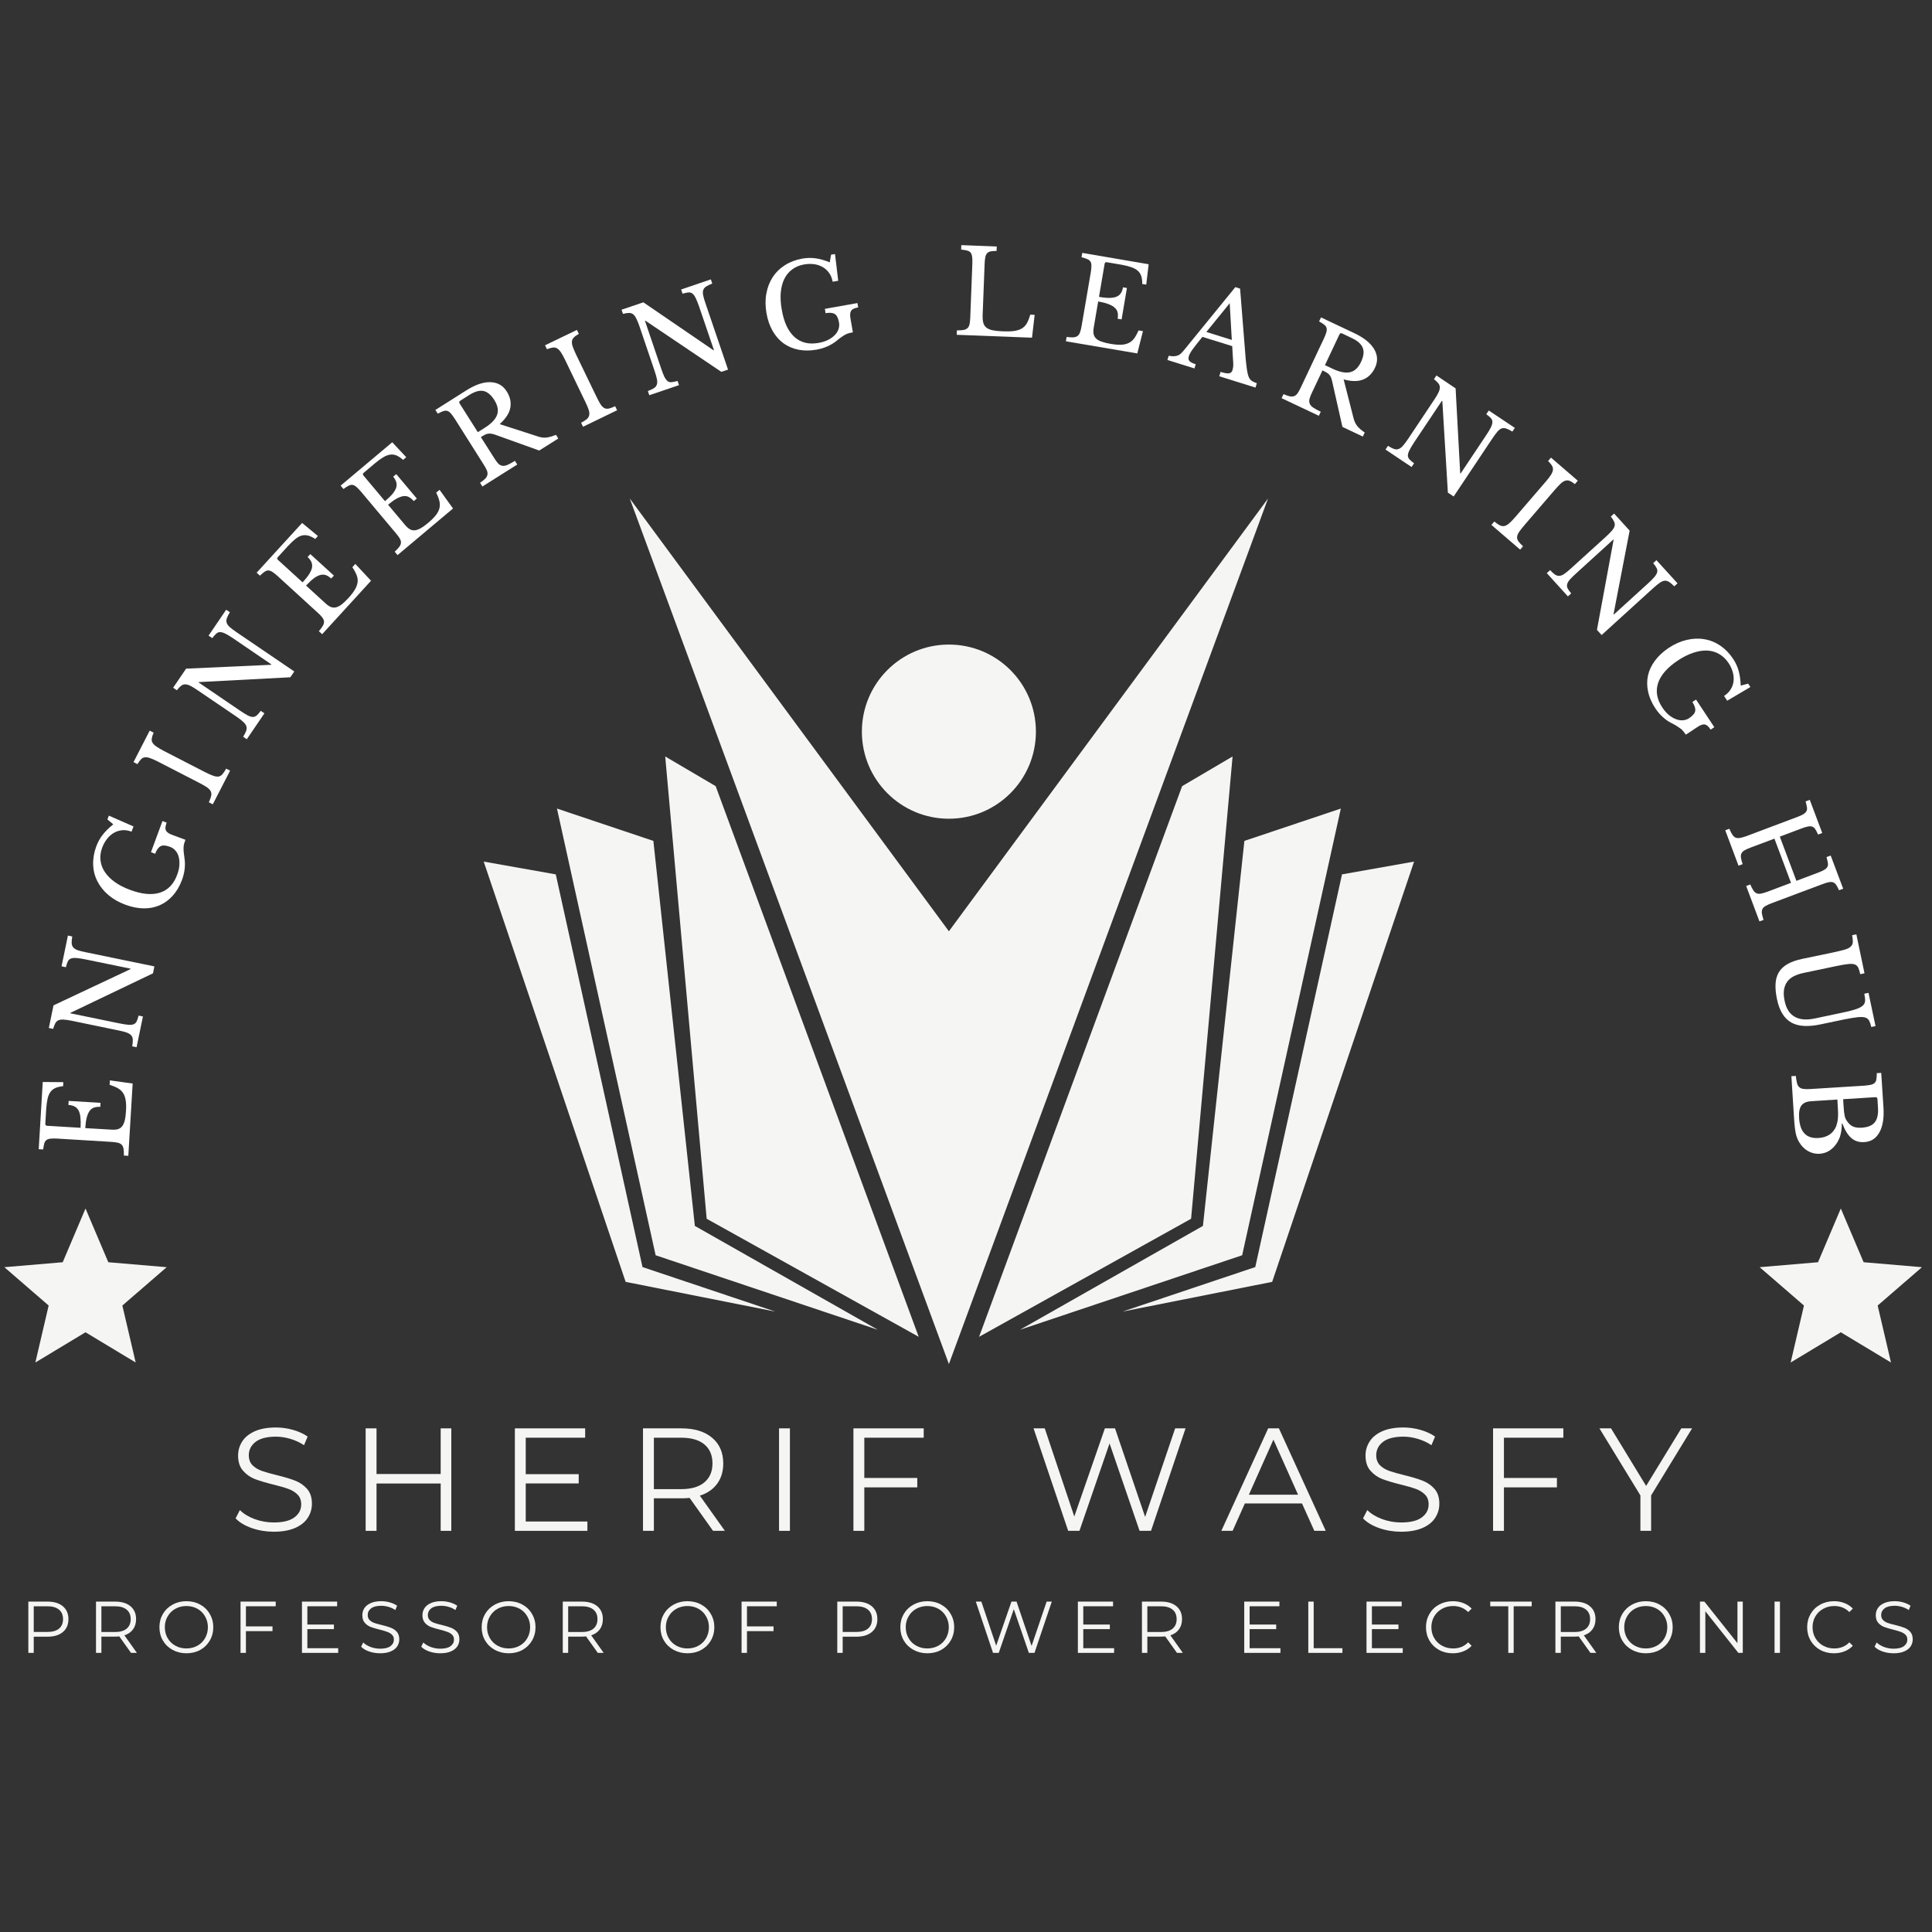 <svg xmlns="http://www.w3.org/2000/svg" width="375" viewBox="0 0 375 375" height="375" version="1.0"><rect x="0" y="0" width="375" height="375" fill="#333333" stroke="none"/><defs><clipPath id="a"><path d="M 122 96.746 L 247 96.746 L 247 264.746 L 122 264.746 Z M 122 96.746"/></clipPath><clipPath id="b"><path d="M 93.793 167 L 151 167 L 151 255 L 93.793 255 Z M 93.793 167"/></clipPath><clipPath id="c"><path d="M 217 167 L 274.543 167 L 274.543 255 L 217 255 Z M 217 167"/></clipPath><clipPath id="d"><path d="M 0.777 234.516 L 32.277 234.516 L 32.277 264.516 L 0.777 264.516 Z M 0.777 234.516"/></clipPath><clipPath id="e"><path d="M 341.48 234.516 L 372.98 234.516 L 372.98 264.516 L 341.48 264.516 Z M 341.48 234.516"/></clipPath></defs><path fill="#F5F5F4" d="M 201.07 142.012 C 201.07 151.348 193.508 158.914 184.18 158.914 C 174.852 158.914 167.289 151.348 167.289 142.012 C 167.289 132.676 174.852 125.109 184.18 125.109 C 193.508 125.109 201.07 132.676 201.07 142.012"/><g clip-path="url(#a)"><path fill="#F5F5F4" d="M 184.18 180.758 L 122.234 96.758 L 184.18 264.762 L 246.125 96.758 L 184.18 180.758"/></g><path fill="#F5F5F4" d="M 126.82 163.219 L 134.871 237.949 L 170.379 258.105 L 127.258 243.645 L 108.105 156.941 L 126.82 163.219"/><path fill="#F5F5F4" d="M 129.117 146.832 L 137.164 236.559 L 178.32 259.473 L 138.91 152.59 L 129.117 146.832"/><g clip-path="url(#b)"><path fill="#F5F5F4" d="M 93.887 167.234 L 121.434 248.809 L 150.465 254.574 L 124.711 245.938 L 107.875 169.715 L 93.887 167.234"/></g><path fill="#F5F5F4" d="M 241.535 163.219 L 233.488 237.949 L 197.98 258.105 L 241.102 243.645 L 260.254 156.941 L 241.535 163.219"/><path fill="#F5F5F4" d="M 229.449 152.59 L 190.039 259.473 L 231.191 236.559 L 239.242 146.832 L 229.449 152.59"/><g clip-path="url(#c)"><path fill="#F5F5F4" d="M 260.484 169.715 L 243.648 245.938 L 217.895 254.574 L 246.926 248.809 L 274.473 167.234 L 260.484 169.715"/></g><g fill="#F5F5F4"><g><g><path d="M 8.719 0.172 C 7.25 0.172 5.832 -0.062 4.469 -0.531 C 3.113 -1.008 2.066 -1.641 1.328 -2.422 L 2.156 -4.031 C 2.875 -3.312 3.832 -2.727 5.031 -2.281 C 6.227 -1.844 7.457 -1.625 8.719 -1.625 C 10.5 -1.625 11.832 -1.945 12.719 -2.594 C 13.613 -3.25 14.062 -4.098 14.062 -5.141 C 14.062 -5.941 13.82 -6.578 13.344 -7.047 C 12.863 -7.523 12.27 -7.891 11.562 -8.141 C 10.863 -8.398 9.891 -8.68 8.641 -8.984 C 7.141 -9.359 5.941 -9.719 5.047 -10.062 C 4.16 -10.414 3.398 -10.953 2.766 -11.672 C 2.129 -12.398 1.812 -13.379 1.812 -14.609 C 1.812 -15.609 2.078 -16.52 2.609 -17.344 C 3.141 -18.176 3.953 -18.836 5.047 -19.328 C 6.148 -19.816 7.52 -20.062 9.156 -20.062 C 10.289 -20.062 11.398 -19.906 12.484 -19.594 C 13.578 -19.281 14.52 -18.848 15.312 -18.297 L 14.609 -16.625 C 13.773 -17.176 12.883 -17.586 11.938 -17.859 C 10.988 -18.141 10.062 -18.281 9.156 -18.281 C 7.406 -18.281 6.086 -17.941 5.203 -17.266 C 4.328 -16.586 3.891 -15.723 3.891 -14.672 C 3.891 -13.867 4.129 -13.223 4.609 -12.734 C 5.098 -12.254 5.707 -11.883 6.438 -11.625 C 7.164 -11.375 8.145 -11.098 9.375 -10.797 C 10.832 -10.441 12.008 -10.086 12.906 -9.734 C 13.812 -9.379 14.578 -8.848 15.203 -8.141 C 15.828 -7.43 16.141 -6.473 16.141 -5.266 C 16.141 -4.254 15.867 -3.336 15.328 -2.516 C 14.797 -1.691 13.969 -1.035 12.844 -0.547 C 11.727 -0.066 10.352 0.172 8.719 0.172 Z M 8.719 0.172" transform="translate(44.402 297.135)"/></g></g></g><g fill="#F5F5F4"><g><g><path d="M 19.859 -19.891 L 19.859 0 L 17.797 0 L 17.797 -9.188 L 5.344 -9.188 L 5.344 0 L 3.234 0 L 3.234 -19.891 L 5.344 -19.891 L 5.344 -11.031 L 17.797 -11.031 L 17.797 -19.891 Z M 19.859 -19.891" transform="translate(67.738 297.135)"/></g></g></g><g fill="#F5F5F4"><g><g><path d="M 17.312 -1.812 L 17.312 0 L 3.234 0 L 3.234 -19.891 L 16.875 -19.891 L 16.875 -18.078 L 5.344 -18.078 L 5.344 -11 L 15.625 -11 L 15.625 -9.203 L 5.344 -9.203 L 5.344 -1.812 Z M 17.312 -1.812" transform="translate(96.702 297.135)"/></g></g></g><g fill="#F5F5F4"><g><g><path d="M 16.828 0 L 12.281 -6.391 C 11.77 -6.336 11.238 -6.312 10.688 -6.312 L 5.344 -6.312 L 5.344 0 L 3.234 0 L 3.234 -19.891 L 10.688 -19.891 C 13.227 -19.891 15.219 -19.281 16.656 -18.062 C 18.094 -16.852 18.812 -15.191 18.812 -13.078 C 18.812 -11.523 18.414 -10.211 17.625 -9.141 C 16.844 -8.066 15.723 -7.297 14.266 -6.828 L 19.125 0 Z M 10.625 -8.094 C 12.594 -8.094 14.098 -8.531 15.141 -9.406 C 16.191 -10.281 16.719 -11.504 16.719 -13.078 C 16.719 -14.68 16.191 -15.914 15.141 -16.781 C 14.098 -17.645 12.594 -18.078 10.625 -18.078 L 5.344 -18.078 L 5.344 -8.094 Z M 10.625 -8.094" transform="translate(121.572 297.135)"/></g></g></g><g fill="#F5F5F4"><g><g><path d="M 3.234 -19.891 L 5.344 -19.891 L 5.344 0 L 3.234 0 Z M 3.234 -19.891" transform="translate(147.978 297.135)"/></g></g></g><g fill="#F5F5F4"><g><g><path d="M 5.344 -18.078 L 5.344 -10.266 L 15.625 -10.266 L 15.625 -8.438 L 5.344 -8.438 L 5.344 0 L 3.234 0 L 3.234 -19.891 L 16.875 -19.891 L 16.875 -18.078 Z M 5.344 -18.078" transform="translate(162.417 297.135)"/></g></g></g><g fill="#F5F5F4"><g><g><path d="M 30.547 -19.891 L 23.844 0 L 21.625 0 L 15.797 -16.969 L 9.953 0 L 7.766 0 L 1.047 -19.891 L 3.219 -19.891 L 8.953 -2.781 L 14.891 -19.891 L 16.859 -19.891 L 22.703 -2.703 L 28.531 -19.891 Z M 30.547 -19.891" transform="translate(199.566 297.135)"/></g></g></g><g fill="#F5F5F4"><g><g><path d="M 15.719 -5.312 L 4.625 -5.312 L 2.25 0 L 0.062 0 L 9.156 -19.891 L 11.234 -19.891 L 20.328 0 L 18.109 0 Z M 14.953 -7.016 L 10.172 -17.703 L 5.406 -7.016 Z M 14.953 -7.016" transform="translate(237 297.135)"/></g></g></g><g fill="#F5F5F4"><g><g><path d="M 8.719 0.172 C 7.25 0.172 5.832 -0.062 4.469 -0.531 C 3.113 -1.008 2.066 -1.641 1.328 -2.422 L 2.156 -4.031 C 2.875 -3.312 3.832 -2.727 5.031 -2.281 C 6.227 -1.844 7.457 -1.625 8.719 -1.625 C 10.5 -1.625 11.832 -1.945 12.719 -2.594 C 13.613 -3.25 14.062 -4.098 14.062 -5.141 C 14.062 -5.941 13.82 -6.578 13.344 -7.047 C 12.863 -7.523 12.27 -7.891 11.562 -8.141 C 10.863 -8.398 9.891 -8.68 8.641 -8.984 C 7.141 -9.359 5.941 -9.719 5.047 -10.062 C 4.16 -10.414 3.398 -10.953 2.766 -11.672 C 2.129 -12.398 1.812 -13.379 1.812 -14.609 C 1.812 -15.609 2.078 -16.52 2.609 -17.344 C 3.141 -18.176 3.953 -18.836 5.047 -19.328 C 6.148 -19.816 7.52 -20.062 9.156 -20.062 C 10.289 -20.062 11.398 -19.906 12.484 -19.594 C 13.578 -19.281 14.52 -18.848 15.312 -18.297 L 14.609 -16.625 C 13.773 -17.176 12.883 -17.586 11.938 -17.859 C 10.988 -18.141 10.062 -18.281 9.156 -18.281 C 7.406 -18.281 6.086 -17.941 5.203 -17.266 C 4.328 -16.586 3.891 -15.723 3.891 -14.672 C 3.891 -13.867 4.129 -13.223 4.609 -12.734 C 5.098 -12.254 5.707 -11.883 6.438 -11.625 C 7.164 -11.375 8.145 -11.098 9.375 -10.797 C 10.832 -10.441 12.008 -10.086 12.906 -9.734 C 13.812 -9.379 14.578 -8.848 15.203 -8.141 C 15.828 -7.43 16.141 -6.473 16.141 -5.266 C 16.141 -4.254 15.867 -3.336 15.328 -2.516 C 14.797 -1.691 13.969 -1.035 12.844 -0.547 C 11.727 -0.066 10.352 0.172 8.719 0.172 Z M 8.719 0.172" transform="translate(263.235 297.135)"/></g></g></g><g fill="#F5F5F4"><g><g><path d="M 5.344 -18.078 L 5.344 -10.266 L 15.625 -10.266 L 15.625 -8.438 L 5.344 -8.438 L 5.344 0 L 3.234 0 L 3.234 -19.891 L 16.875 -19.891 L 16.875 -18.078 Z M 5.344 -18.078" transform="translate(286.57 297.135)"/></g></g></g><g fill="#F5F5F4"><g><g><path d="M 10.062 -6.875 L 10.062 0 L 7.984 0 L 7.984 -6.875 L 0.031 -19.891 L 2.281 -19.891 L 9.094 -8.719 L 15.922 -19.891 L 18.016 -19.891 Z M 10.062 -6.875" transform="translate(310.418 297.135)"/></g></g></g><g fill="#F5F5F4"><g><g><path d="M 5.344 -9.953 C 6.613 -9.953 7.609 -9.648 8.328 -9.047 C 9.047 -8.441 9.406 -7.609 9.406 -6.547 C 9.406 -5.484 9.047 -4.648 8.328 -4.047 C 7.609 -3.441 6.613 -3.141 5.344 -3.141 L 2.672 -3.141 L 2.672 0 L 1.625 0 L 1.625 -9.953 Z M 5.312 -4.062 C 6.301 -4.062 7.055 -4.273 7.578 -4.703 C 8.098 -5.141 8.359 -5.754 8.359 -6.547 C 8.359 -7.348 8.098 -7.961 7.578 -8.391 C 7.055 -8.828 6.301 -9.047 5.312 -9.047 L 2.672 -9.047 L 2.672 -4.062 Z M 5.312 -4.062" transform="translate(3.876 320.822)"/></g></g></g><g fill="#F5F5F4"><g><g><path d="M 8.422 0 L 6.141 -3.203 C 5.891 -3.172 5.625 -3.156 5.344 -3.156 L 2.672 -3.156 L 2.672 0 L 1.625 0 L 1.625 -9.953 L 5.344 -9.953 C 6.613 -9.953 7.609 -9.648 8.328 -9.047 C 9.047 -8.441 9.406 -7.609 9.406 -6.547 C 9.406 -5.766 9.207 -5.102 8.812 -4.562 C 8.426 -4.031 7.867 -3.645 7.141 -3.406 L 9.562 0 Z M 5.312 -4.047 C 6.301 -4.047 7.055 -4.266 7.578 -4.703 C 8.098 -5.141 8.359 -5.754 8.359 -6.547 C 8.359 -7.348 8.098 -7.961 7.578 -8.391 C 7.055 -8.828 6.301 -9.047 5.312 -9.047 L 2.672 -9.047 L 2.672 -4.047 Z M 5.312 -4.047" transform="translate(17.008 320.822)"/></g></g></g><g fill="#F5F5F4"><g><g><path d="M 5.969 0.078 C 4.988 0.078 4.098 -0.141 3.297 -0.578 C 2.492 -1.016 1.863 -1.617 1.406 -2.391 C 0.957 -3.16 0.734 -4.023 0.734 -4.984 C 0.734 -5.93 0.957 -6.789 1.406 -7.562 C 1.863 -8.332 2.492 -8.938 3.297 -9.375 C 4.098 -9.812 4.988 -10.031 5.969 -10.031 C 6.957 -10.031 7.848 -9.812 8.641 -9.375 C 9.43 -8.945 10.051 -8.344 10.5 -7.562 C 10.957 -6.789 11.188 -5.93 11.188 -4.984 C 11.188 -4.023 10.957 -3.156 10.5 -2.375 C 10.051 -1.602 9.43 -1 8.641 -0.562 C 7.848 -0.133 6.957 0.078 5.969 0.078 Z M 5.969 -0.859 C 6.758 -0.859 7.473 -1.035 8.109 -1.391 C 8.742 -1.742 9.238 -2.234 9.594 -2.859 C 9.957 -3.492 10.141 -4.203 10.141 -4.984 C 10.141 -5.754 9.957 -6.453 9.594 -7.078 C 9.238 -7.711 8.742 -8.207 8.109 -8.562 C 7.473 -8.914 6.758 -9.094 5.969 -9.094 C 5.188 -9.094 4.473 -8.914 3.828 -8.562 C 3.191 -8.207 2.691 -7.711 2.328 -7.078 C 1.961 -6.453 1.781 -5.754 1.781 -4.984 C 1.781 -4.203 1.961 -3.492 2.328 -2.859 C 2.691 -2.234 3.191 -1.742 3.828 -1.391 C 4.473 -1.035 5.188 -0.859 5.969 -0.859 Z M 5.969 -0.859" transform="translate(30.211 320.822)"/></g></g></g><g fill="#F5F5F4"><g><g><path d="M 2.672 -9.047 L 2.672 -5.141 L 7.828 -5.141 L 7.828 -4.219 L 2.672 -4.219 L 2.672 0 L 1.625 0 L 1.625 -9.953 L 8.453 -9.953 L 8.453 -9.047 Z M 2.672 -9.047" transform="translate(45.062 320.822)"/></g></g></g><g fill="#F5F5F4"><g><g><path d="M 8.656 -0.906 L 8.656 0 L 1.625 0 L 1.625 -9.953 L 8.453 -9.953 L 8.453 -9.047 L 2.672 -9.047 L 2.672 -5.5 L 7.828 -5.5 L 7.828 -4.609 L 2.672 -4.609 L 2.672 -0.906 Z M 8.656 -0.906" transform="translate(56.986 320.822)"/></g></g></g><g fill="#F5F5F4"><g><g><path d="M 4.359 0.078 C 3.617 0.078 2.91 -0.035 2.234 -0.266 C 1.555 -0.504 1.035 -0.816 0.672 -1.203 L 1.078 -2.016 C 1.441 -1.66 1.922 -1.367 2.516 -1.141 C 3.109 -0.922 3.723 -0.812 4.359 -0.812 C 5.254 -0.812 5.922 -0.973 6.359 -1.297 C 6.805 -1.629 7.031 -2.055 7.031 -2.578 C 7.031 -2.973 6.91 -3.285 6.672 -3.516 C 6.43 -3.754 6.133 -3.938 5.781 -4.062 C 5.438 -4.195 4.953 -4.344 4.328 -4.5 C 3.578 -4.688 2.977 -4.863 2.531 -5.031 C 2.082 -5.207 1.695 -5.477 1.375 -5.844 C 1.062 -6.207 0.906 -6.695 0.906 -7.312 C 0.906 -7.812 1.035 -8.266 1.297 -8.672 C 1.566 -9.086 1.977 -9.414 2.531 -9.656 C 3.082 -9.906 3.766 -10.031 4.578 -10.031 C 5.148 -10.031 5.707 -9.953 6.25 -9.797 C 6.789 -9.641 7.258 -9.426 7.656 -9.156 L 7.312 -8.312 C 6.895 -8.594 6.445 -8.801 5.969 -8.938 C 5.5 -9.07 5.035 -9.141 4.578 -9.141 C 3.703 -9.141 3.047 -8.973 2.609 -8.641 C 2.172 -8.305 1.953 -7.875 1.953 -7.344 C 1.953 -6.938 2.07 -6.613 2.312 -6.375 C 2.551 -6.133 2.852 -5.945 3.219 -5.812 C 3.582 -5.688 4.07 -5.551 4.688 -5.406 C 5.414 -5.227 6.004 -5.051 6.453 -4.875 C 6.91 -4.695 7.297 -4.43 7.609 -4.078 C 7.922 -3.723 8.078 -3.238 8.078 -2.625 C 8.078 -2.125 7.941 -1.664 7.672 -1.25 C 7.398 -0.844 6.984 -0.52 6.422 -0.281 C 5.867 -0.039 5.18 0.078 4.359 0.078 Z M 4.359 0.078" transform="translate(69.422 320.822)"/></g></g></g><g fill="#F5F5F4"><g><g><path d="M 4.359 0.078 C 3.617 0.078 2.91 -0.035 2.234 -0.266 C 1.555 -0.504 1.035 -0.816 0.672 -1.203 L 1.078 -2.016 C 1.441 -1.66 1.922 -1.367 2.516 -1.141 C 3.109 -0.922 3.723 -0.812 4.359 -0.812 C 5.254 -0.812 5.922 -0.973 6.359 -1.297 C 6.805 -1.629 7.031 -2.055 7.031 -2.578 C 7.031 -2.973 6.91 -3.285 6.672 -3.516 C 6.43 -3.754 6.133 -3.938 5.781 -4.062 C 5.438 -4.195 4.953 -4.344 4.328 -4.5 C 3.578 -4.688 2.977 -4.863 2.531 -5.031 C 2.082 -5.207 1.695 -5.477 1.375 -5.844 C 1.062 -6.207 0.906 -6.695 0.906 -7.312 C 0.906 -7.812 1.035 -8.266 1.297 -8.672 C 1.566 -9.086 1.977 -9.414 2.531 -9.656 C 3.082 -9.906 3.766 -10.031 4.578 -10.031 C 5.148 -10.031 5.707 -9.953 6.25 -9.797 C 6.789 -9.641 7.258 -9.426 7.656 -9.156 L 7.312 -8.312 C 6.895 -8.594 6.445 -8.801 5.969 -8.938 C 5.5 -9.07 5.035 -9.141 4.578 -9.141 C 3.703 -9.141 3.047 -8.973 2.609 -8.641 C 2.172 -8.305 1.953 -7.875 1.953 -7.344 C 1.953 -6.938 2.07 -6.613 2.312 -6.375 C 2.551 -6.133 2.852 -5.945 3.219 -5.812 C 3.582 -5.688 4.07 -5.551 4.688 -5.406 C 5.414 -5.227 6.004 -5.051 6.453 -4.875 C 6.91 -4.695 7.297 -4.43 7.609 -4.078 C 7.922 -3.723 8.078 -3.238 8.078 -2.625 C 8.078 -2.125 7.941 -1.664 7.672 -1.25 C 7.398 -0.844 6.984 -0.52 6.422 -0.281 C 5.867 -0.039 5.18 0.078 4.359 0.078 Z M 4.359 0.078" transform="translate(81.09 320.822)"/></g></g></g><g fill="#F5F5F4"><g><g><path d="M 5.969 0.078 C 4.988 0.078 4.098 -0.141 3.297 -0.578 C 2.492 -1.016 1.863 -1.617 1.406 -2.391 C 0.957 -3.16 0.734 -4.023 0.734 -4.984 C 0.734 -5.93 0.957 -6.789 1.406 -7.562 C 1.863 -8.332 2.492 -8.938 3.297 -9.375 C 4.098 -9.812 4.988 -10.031 5.969 -10.031 C 6.957 -10.031 7.848 -9.812 8.641 -9.375 C 9.43 -8.945 10.051 -8.344 10.5 -7.562 C 10.957 -6.789 11.188 -5.93 11.188 -4.984 C 11.188 -4.023 10.957 -3.156 10.5 -2.375 C 10.051 -1.602 9.43 -1 8.641 -0.562 C 7.848 -0.133 6.957 0.078 5.969 0.078 Z M 5.969 -0.859 C 6.758 -0.859 7.473 -1.035 8.109 -1.391 C 8.742 -1.742 9.238 -2.234 9.594 -2.859 C 9.957 -3.492 10.141 -4.203 10.141 -4.984 C 10.141 -5.754 9.957 -6.453 9.594 -7.078 C 9.238 -7.711 8.742 -8.207 8.109 -8.562 C 7.473 -8.914 6.758 -9.094 5.969 -9.094 C 5.188 -9.094 4.473 -8.914 3.828 -8.562 C 3.191 -8.207 2.691 -7.711 2.328 -7.078 C 1.961 -6.453 1.781 -5.754 1.781 -4.984 C 1.781 -4.203 1.961 -3.492 2.328 -2.859 C 2.691 -2.234 3.191 -1.742 3.828 -1.391 C 4.473 -1.035 5.188 -0.859 5.969 -0.859 Z M 5.969 -0.859" transform="translate(92.757 320.822)"/></g></g></g><g fill="#F5F5F4"><g><g><path d="M 8.422 0 L 6.141 -3.203 C 5.891 -3.172 5.625 -3.156 5.344 -3.156 L 2.672 -3.156 L 2.672 0 L 1.625 0 L 1.625 -9.953 L 5.344 -9.953 C 6.613 -9.953 7.609 -9.648 8.328 -9.047 C 9.047 -8.441 9.406 -7.609 9.406 -6.547 C 9.406 -5.766 9.207 -5.102 8.812 -4.562 C 8.426 -4.031 7.867 -3.645 7.141 -3.406 L 9.562 0 Z M 5.312 -4.047 C 6.301 -4.047 7.055 -4.266 7.578 -4.703 C 8.098 -5.141 8.359 -5.754 8.359 -6.547 C 8.359 -7.348 8.098 -7.961 7.578 -8.391 C 7.055 -8.828 6.301 -9.047 5.312 -9.047 L 2.672 -9.047 L 2.672 -4.047 Z M 5.312 -4.047" transform="translate(107.609 320.822)"/></g></g></g><g fill="#F5F5F4"><g><g><path d="M 5.969 0.078 C 4.988 0.078 4.098 -0.141 3.297 -0.578 C 2.492 -1.016 1.863 -1.617 1.406 -2.391 C 0.957 -3.16 0.734 -4.023 0.734 -4.984 C 0.734 -5.93 0.957 -6.789 1.406 -7.562 C 1.863 -8.332 2.492 -8.938 3.297 -9.375 C 4.098 -9.812 4.988 -10.031 5.969 -10.031 C 6.957 -10.031 7.848 -9.812 8.641 -9.375 C 9.43 -8.945 10.051 -8.344 10.5 -7.562 C 10.957 -6.789 11.188 -5.93 11.188 -4.984 C 11.188 -4.023 10.957 -3.156 10.5 -2.375 C 10.051 -1.602 9.43 -1 8.641 -0.562 C 7.848 -0.133 6.957 0.078 5.969 0.078 Z M 5.969 -0.859 C 6.758 -0.859 7.473 -1.035 8.109 -1.391 C 8.742 -1.742 9.238 -2.234 9.594 -2.859 C 9.957 -3.492 10.141 -4.203 10.141 -4.984 C 10.141 -5.754 9.957 -6.453 9.594 -7.078 C 9.238 -7.711 8.742 -8.207 8.109 -8.562 C 7.473 -8.914 6.758 -9.094 5.969 -9.094 C 5.188 -9.094 4.473 -8.914 3.828 -8.562 C 3.191 -8.207 2.691 -7.711 2.328 -7.078 C 1.961 -6.453 1.781 -5.754 1.781 -4.984 C 1.781 -4.203 1.961 -3.492 2.328 -2.859 C 2.691 -2.234 3.191 -1.742 3.828 -1.391 C 4.473 -1.035 5.188 -0.859 5.969 -0.859 Z M 5.969 -0.859" transform="translate(127.463 320.822)"/></g></g></g><g fill="#F5F5F4"><g><g><path d="M 2.672 -9.047 L 2.672 -5.141 L 7.828 -5.141 L 7.828 -4.219 L 2.672 -4.219 L 2.672 0 L 1.625 0 L 1.625 -9.953 L 8.453 -9.953 L 8.453 -9.047 Z M 2.672 -9.047" transform="translate(142.314 320.822)"/></g></g></g><g fill="#F5F5F4"><g><g><path d="M 5.344 -9.953 C 6.613 -9.953 7.609 -9.648 8.328 -9.047 C 9.047 -8.441 9.406 -7.609 9.406 -6.547 C 9.406 -5.484 9.047 -4.648 8.328 -4.047 C 7.609 -3.441 6.613 -3.141 5.344 -3.141 L 2.672 -3.141 L 2.672 0 L 1.625 0 L 1.625 -9.953 Z M 5.312 -4.062 C 6.301 -4.062 7.055 -4.273 7.578 -4.703 C 8.098 -5.141 8.359 -5.754 8.359 -6.547 C 8.359 -7.348 8.098 -7.961 7.578 -8.391 C 7.055 -8.828 6.301 -9.047 5.312 -9.047 L 2.672 -9.047 L 2.672 -4.062 Z M 5.312 -4.062" transform="translate(160.89 320.822)"/></g></g></g><g fill="#F5F5F4"><g><g><path d="M 5.969 0.078 C 4.988 0.078 4.098 -0.141 3.297 -0.578 C 2.492 -1.016 1.863 -1.617 1.406 -2.391 C 0.957 -3.16 0.734 -4.023 0.734 -4.984 C 0.734 -5.93 0.957 -6.789 1.406 -7.562 C 1.863 -8.332 2.492 -8.938 3.297 -9.375 C 4.098 -9.812 4.988 -10.031 5.969 -10.031 C 6.957 -10.031 7.848 -9.812 8.641 -9.375 C 9.43 -8.945 10.051 -8.344 10.5 -7.562 C 10.957 -6.789 11.188 -5.93 11.188 -4.984 C 11.188 -4.023 10.957 -3.156 10.5 -2.375 C 10.051 -1.602 9.43 -1 8.641 -0.562 C 7.848 -0.133 6.957 0.078 5.969 0.078 Z M 5.969 -0.859 C 6.758 -0.859 7.473 -1.035 8.109 -1.391 C 8.742 -1.742 9.238 -2.234 9.594 -2.859 C 9.957 -3.492 10.141 -4.203 10.141 -4.984 C 10.141 -5.754 9.957 -6.453 9.594 -7.078 C 9.238 -7.711 8.742 -8.207 8.109 -8.562 C 7.473 -8.914 6.758 -9.094 5.969 -9.094 C 5.188 -9.094 4.473 -8.914 3.828 -8.562 C 3.191 -8.207 2.691 -7.711 2.328 -7.078 C 1.961 -6.453 1.781 -5.754 1.781 -4.984 C 1.781 -4.203 1.961 -3.492 2.328 -2.859 C 2.691 -2.234 3.191 -1.742 3.828 -1.391 C 4.473 -1.035 5.188 -0.859 5.969 -0.859 Z M 5.969 -0.859" transform="translate(174.021 320.822)"/></g></g></g><g fill="#F5F5F4"><g><g><path d="M 15.281 -9.953 L 11.922 0 L 10.828 0 L 7.906 -8.484 L 4.984 0 L 3.875 0 L 0.531 -9.953 L 1.609 -9.953 L 4.484 -1.391 L 7.453 -9.953 L 8.438 -9.953 L 11.359 -1.344 L 14.281 -9.953 Z M 15.281 -9.953" transform="translate(188.872 320.822)"/></g></g></g><g fill="#F5F5F4"><g><g><path d="M 8.656 -0.906 L 8.656 0 L 1.625 0 L 1.625 -9.953 L 8.453 -9.953 L 8.453 -9.047 L 2.672 -9.047 L 2.672 -5.5 L 7.828 -5.5 L 7.828 -4.609 L 2.672 -4.609 L 2.672 -0.906 Z M 8.656 -0.906" transform="translate(207.59 320.822)"/></g></g></g><g fill="#F5F5F4"><g><g><path d="M 8.422 0 L 6.141 -3.203 C 5.891 -3.172 5.625 -3.156 5.344 -3.156 L 2.672 -3.156 L 2.672 0 L 1.625 0 L 1.625 -9.953 L 5.344 -9.953 C 6.613 -9.953 7.609 -9.648 8.328 -9.047 C 9.047 -8.441 9.406 -7.609 9.406 -6.547 C 9.406 -5.766 9.207 -5.102 8.812 -4.562 C 8.426 -4.031 7.867 -3.645 7.141 -3.406 L 9.562 0 Z M 5.312 -4.047 C 6.301 -4.047 7.055 -4.266 7.578 -4.703 C 8.098 -5.141 8.359 -5.754 8.359 -6.547 C 8.359 -7.348 8.098 -7.961 7.578 -8.391 C 7.055 -8.828 6.301 -9.047 5.312 -9.047 L 2.672 -9.047 L 2.672 -4.047 Z M 5.312 -4.047" transform="translate(220.025 320.822)"/></g></g></g><g fill="#F5F5F4"><g><g><path d="M 8.656 -0.906 L 8.656 0 L 1.625 0 L 1.625 -9.953 L 8.453 -9.953 L 8.453 -9.047 L 2.672 -9.047 L 2.672 -5.5 L 7.828 -5.5 L 7.828 -4.609 L 2.672 -4.609 L 2.672 -0.906 Z M 8.656 -0.906" transform="translate(239.879 320.822)"/></g></g></g><g fill="#F5F5F4"><g><g><path d="M 1.625 -9.953 L 2.672 -9.953 L 2.672 -0.906 L 8.25 -0.906 L 8.25 0 L 1.625 0 Z M 1.625 -9.953" transform="translate(252.314 320.822)"/></g></g></g><g fill="#F5F5F4"><g><g><path d="M 8.656 -0.906 L 8.656 0 L 1.625 0 L 1.625 -9.953 L 8.453 -9.953 L 8.453 -9.047 L 2.672 -9.047 L 2.672 -5.5 L 7.828 -5.5 L 7.828 -4.609 L 2.672 -4.609 L 2.672 -0.906 Z M 8.656 -0.906" transform="translate(263.613 320.822)"/></g></g></g><g fill="#F5F5F4"><g><g><path d="M 5.938 0.078 C 4.957 0.078 4.07 -0.133 3.281 -0.562 C 2.488 -1 1.863 -1.602 1.406 -2.375 C 0.957 -3.156 0.734 -4.023 0.734 -4.984 C 0.734 -5.93 0.957 -6.789 1.406 -7.562 C 1.863 -8.344 2.488 -8.945 3.281 -9.375 C 4.082 -9.812 4.973 -10.031 5.953 -10.031 C 6.691 -10.031 7.375 -9.906 8 -9.656 C 8.625 -9.414 9.156 -9.062 9.594 -8.594 L 8.922 -7.922 C 8.148 -8.703 7.172 -9.094 5.984 -9.094 C 5.203 -9.094 4.488 -8.91 3.844 -8.547 C 3.195 -8.191 2.691 -7.703 2.328 -7.078 C 1.961 -6.453 1.781 -5.754 1.781 -4.984 C 1.781 -4.203 1.961 -3.5 2.328 -2.875 C 2.691 -2.25 3.195 -1.754 3.844 -1.391 C 4.488 -1.035 5.203 -0.859 5.984 -0.859 C 7.18 -0.859 8.16 -1.254 8.922 -2.047 L 9.594 -1.375 C 9.156 -0.906 8.617 -0.547 7.984 -0.297 C 7.359 -0.047 6.676 0.078 5.938 0.078 Z M 5.938 0.078" transform="translate(276.048 320.822)"/></g></g></g><g fill="#F5F5F4"><g><g><path d="M 3.562 -9.047 L 0.062 -9.047 L 0.062 -9.953 L 8.109 -9.953 L 8.109 -9.047 L 4.609 -9.047 L 4.609 0 L 3.562 0 Z M 3.562 -9.047" transform="translate(289.194 320.822)"/></g></g></g><g fill="#F5F5F4"><g><g><path d="M 8.422 0 L 6.141 -3.203 C 5.891 -3.172 5.625 -3.156 5.344 -3.156 L 2.672 -3.156 L 2.672 0 L 1.625 0 L 1.625 -9.953 L 5.344 -9.953 C 6.613 -9.953 7.609 -9.648 8.328 -9.047 C 9.047 -8.441 9.406 -7.609 9.406 -6.547 C 9.406 -5.766 9.207 -5.102 8.812 -4.562 C 8.426 -4.031 7.867 -3.645 7.141 -3.406 L 9.562 0 Z M 5.312 -4.047 C 6.301 -4.047 7.055 -4.266 7.578 -4.703 C 8.098 -5.141 8.359 -5.754 8.359 -6.547 C 8.359 -7.348 8.098 -7.961 7.578 -8.391 C 7.055 -8.828 6.301 -9.047 5.312 -9.047 L 2.672 -9.047 L 2.672 -4.047 Z M 5.312 -4.047" transform="translate(300.28 320.822)"/></g></g></g><g fill="#F5F5F4"><g><g><path d="M 5.969 0.078 C 4.988 0.078 4.098 -0.141 3.297 -0.578 C 2.492 -1.016 1.863 -1.617 1.406 -2.391 C 0.957 -3.16 0.734 -4.023 0.734 -4.984 C 0.734 -5.93 0.957 -6.789 1.406 -7.562 C 1.863 -8.332 2.492 -8.938 3.297 -9.375 C 4.098 -9.812 4.988 -10.031 5.969 -10.031 C 6.957 -10.031 7.848 -9.812 8.641 -9.375 C 9.43 -8.945 10.051 -8.344 10.5 -7.562 C 10.957 -6.789 11.188 -5.93 11.188 -4.984 C 11.188 -4.023 10.957 -3.156 10.5 -2.375 C 10.051 -1.602 9.43 -1 8.641 -0.562 C 7.848 -0.133 6.957 0.078 5.969 0.078 Z M 5.969 -0.859 C 6.758 -0.859 7.473 -1.035 8.109 -1.391 C 8.742 -1.742 9.238 -2.234 9.594 -2.859 C 9.957 -3.492 10.141 -4.203 10.141 -4.984 C 10.141 -5.754 9.957 -6.453 9.594 -7.078 C 9.238 -7.711 8.742 -8.207 8.109 -8.562 C 7.473 -8.914 6.758 -9.094 5.969 -9.094 C 5.188 -9.094 4.473 -8.914 3.828 -8.562 C 3.191 -8.207 2.691 -7.711 2.328 -7.078 C 1.961 -6.453 1.781 -5.754 1.781 -4.984 C 1.781 -4.203 1.961 -3.492 2.328 -2.859 C 2.691 -2.234 3.191 -1.742 3.828 -1.391 C 4.473 -1.035 5.188 -0.859 5.969 -0.859 Z M 5.969 -0.859" transform="translate(313.482 320.822)"/></g></g></g><g fill="#F5F5F4"><g><g><path d="M 9.938 -9.953 L 9.938 0 L 9.078 0 L 2.672 -8.078 L 2.672 0 L 1.625 0 L 1.625 -9.953 L 2.484 -9.953 L 8.906 -1.875 L 8.906 -9.953 Z M 9.938 -9.953" transform="translate(328.334 320.822)"/></g></g></g><g fill="#F5F5F4"><g><g><path d="M 1.625 -9.953 L 2.672 -9.953 L 2.672 0 L 1.625 0 Z M 1.625 -9.953" transform="translate(342.816 320.822)"/></g></g></g><g fill="#F5F5F4"><g><g><path d="M 5.938 0.078 C 4.957 0.078 4.07 -0.133 3.281 -0.562 C 2.488 -1 1.863 -1.602 1.406 -2.375 C 0.957 -3.156 0.734 -4.023 0.734 -4.984 C 0.734 -5.93 0.957 -6.789 1.406 -7.562 C 1.863 -8.344 2.488 -8.945 3.281 -9.375 C 4.082 -9.812 4.973 -10.031 5.953 -10.031 C 6.691 -10.031 7.375 -9.906 8 -9.656 C 8.625 -9.414 9.156 -9.062 9.594 -8.594 L 8.922 -7.922 C 8.148 -8.703 7.172 -9.094 5.984 -9.094 C 5.203 -9.094 4.488 -8.91 3.844 -8.547 C 3.195 -8.191 2.691 -7.703 2.328 -7.078 C 1.961 -6.453 1.781 -5.754 1.781 -4.984 C 1.781 -4.203 1.961 -3.5 2.328 -2.875 C 2.691 -2.25 3.195 -1.754 3.844 -1.391 C 4.488 -1.035 5.203 -0.859 5.984 -0.859 C 7.18 -0.859 8.16 -1.254 8.922 -2.047 L 9.594 -1.375 C 9.156 -0.906 8.617 -0.547 7.984 -0.297 C 7.359 -0.047 6.676 0.078 5.938 0.078 Z M 5.938 0.078" transform="translate(350.035 320.822)"/></g></g></g><g fill="#F5F5F4"><g><g><path d="M 4.359 0.078 C 3.617 0.078 2.91 -0.035 2.234 -0.266 C 1.555 -0.504 1.035 -0.816 0.672 -1.203 L 1.078 -2.016 C 1.441 -1.66 1.922 -1.367 2.516 -1.141 C 3.109 -0.922 3.723 -0.812 4.359 -0.812 C 5.254 -0.812 5.922 -0.973 6.359 -1.297 C 6.805 -1.629 7.031 -2.055 7.031 -2.578 C 7.031 -2.973 6.91 -3.285 6.672 -3.516 C 6.43 -3.754 6.133 -3.938 5.781 -4.062 C 5.438 -4.195 4.953 -4.344 4.328 -4.5 C 3.578 -4.688 2.977 -4.863 2.531 -5.031 C 2.082 -5.207 1.695 -5.477 1.375 -5.844 C 1.062 -6.207 0.906 -6.695 0.906 -7.312 C 0.906 -7.812 1.035 -8.266 1.297 -8.672 C 1.566 -9.086 1.977 -9.414 2.531 -9.656 C 3.082 -9.906 3.766 -10.031 4.578 -10.031 C 5.148 -10.031 5.707 -9.953 6.25 -9.797 C 6.789 -9.641 7.258 -9.426 7.656 -9.156 L 7.312 -8.312 C 6.895 -8.594 6.445 -8.801 5.969 -8.938 C 5.5 -9.07 5.035 -9.141 4.578 -9.141 C 3.703 -9.141 3.047 -8.973 2.609 -8.641 C 2.172 -8.305 1.953 -7.875 1.953 -7.344 C 1.953 -6.938 2.07 -6.613 2.312 -6.375 C 2.551 -6.133 2.852 -5.945 3.219 -5.812 C 3.582 -5.688 4.07 -5.551 4.688 -5.406 C 5.414 -5.227 6.004 -5.051 6.453 -4.875 C 6.91 -4.695 7.297 -4.43 7.609 -4.078 C 7.922 -3.723 8.078 -3.238 8.078 -2.625 C 8.078 -2.125 7.941 -1.664 7.672 -1.25 C 7.398 -0.844 6.984 -0.52 6.422 -0.281 C 5.867 -0.039 5.18 0.078 4.359 0.078 Z M 4.359 0.078" transform="translate(363.181 320.822)"/></g></g></g><g clip-path="url(#d)"><path fill="#F5F5F4" d="M 16.598 258.594 L 26.336 264.461 L 23.75 253.402 L 32.352 245.961 L 21.023 245 L 16.598 234.57 L 12.172 245 L 0.844 245.961 L 9.445 253.402 L 6.863 264.461 Z M 16.598 258.594"/></g><g clip-path="url(#e)"><path fill="#F5F5F4" d="M 357.301 258.594 L 367.039 264.461 L 364.453 253.402 L 373.055 245.961 L 361.73 245 L 357.301 234.57 L 352.875 245 L 341.547 245.961 L 350.148 253.402 L 347.566 264.461 Z M 357.301 258.594"/></g><g fill="#FFF"><g><g><path d="M -9.203 -6.453 C -9.16 -7.266 -9.172 -7.945 -9.234 -8.5 C -9.297 -9.062 -9.422 -9.508 -9.609 -9.844 C -9.797 -10.176 -10.051 -10.426 -10.375 -10.594 C -10.707 -10.758 -11.102 -10.859 -11.562 -10.891 L -11.516 -11.672 L -5.328 -11.297 L -5.375 -10.516 C -5.82 -10.547 -6.211 -10.504 -6.547 -10.391 C -6.891 -10.285 -7.18 -10.078 -7.422 -9.766 C -7.66 -9.453 -7.852 -9.02 -8 -8.469 C -8.145 -7.926 -8.242 -7.234 -8.297 -6.391 L -3.188 -6.094 C -2.695 -6.062 -2.285 -6.094 -1.953 -6.188 C -1.617 -6.289 -1.344 -6.484 -1.125 -6.766 C -0.906 -7.047 -0.738 -7.426 -0.625 -7.906 C -0.508 -8.383 -0.43 -8.977 -0.391 -9.688 C -0.336 -10.488 -0.352 -11.172 -0.438 -11.734 C -0.52 -12.297 -0.68 -12.77 -0.922 -13.156 C -1.172 -13.551 -1.516 -13.875 -1.953 -14.125 C -2.391 -14.375 -2.926 -14.598 -3.562 -14.797 L -3.516 -15.656 L 0.906 -15.047 L 0.062 -1.016 L -0.797 -1.062 C -0.785 -1.594 -0.805 -2.02 -0.859 -2.344 C -0.91 -2.676 -1.02 -2.938 -1.188 -3.125 C -1.363 -3.32 -1.613 -3.461 -1.938 -3.547 C -2.27 -3.629 -2.695 -3.688 -3.219 -3.719 L -13.734 -4.359 C -14.266 -4.391 -14.695 -4.383 -15.031 -4.344 C -15.363 -4.312 -15.629 -4.223 -15.828 -4.078 C -16.023 -3.93 -16.164 -3.707 -16.25 -3.406 C -16.332 -3.113 -16.406 -2.727 -16.469 -2.25 L -17.328 -2.297 L -16.547 -15.344 L -12.547 -15.312 L -12.594 -14.531 C -13.207 -14.469 -13.711 -14.348 -14.109 -14.172 C -14.504 -13.992 -14.82 -13.734 -15.062 -13.391 C -15.312 -13.055 -15.492 -12.617 -15.609 -12.078 C -15.734 -11.535 -15.82 -10.879 -15.875 -10.109 L -16.047 -7.234 C -16.055 -6.984 -15.938 -6.852 -15.688 -6.844 Z M -9.203 -6.453" transform="translate(24.843 225.358)"/></g></g></g><g fill="#FFF"><g><g><path d="M 3.391 -15.344 L -12.672 -7.656 L -12.688 -7.594 L -3.203 -5.641 C -2.461 -5.492 -1.875 -5.398 -1.438 -5.359 C -1 -5.316 -0.645 -5.348 -0.375 -5.453 C -0.113 -5.555 0.082 -5.742 0.219 -6.016 C 0.352 -6.297 0.477 -6.672 0.594 -7.141 L 1.438 -6.969 L 0.203 -1 L -0.641 -1.172 C -0.555 -1.691 -0.52 -2.117 -0.531 -2.453 C -0.539 -2.785 -0.641 -3.062 -0.828 -3.281 C -1.016 -3.508 -1.305 -3.695 -1.703 -3.844 C -2.098 -3.988 -2.645 -4.129 -3.344 -4.266 L -12.328 -6.125 C -12.953 -6.25 -13.473 -6.328 -13.891 -6.359 C -14.316 -6.391 -14.66 -6.352 -14.922 -6.25 C -15.191 -6.145 -15.406 -5.953 -15.562 -5.672 C -15.719 -5.391 -15.859 -5.02 -15.984 -4.562 L -16.828 -4.734 L -15.922 -9.125 L -0.984 -16.156 L -0.969 -16.25 L -9.719 -18.047 C -10.438 -18.191 -11.016 -18.281 -11.453 -18.312 C -11.898 -18.352 -12.258 -18.32 -12.531 -18.219 C -12.812 -18.113 -13.016 -17.926 -13.141 -17.656 C -13.273 -17.383 -13.398 -17.008 -13.516 -16.531 L -14.359 -16.703 L -13.125 -22.672 L -12.281 -22.5 C -12.375 -21.977 -12.41 -21.551 -12.391 -21.219 C -12.379 -20.883 -12.281 -20.602 -12.094 -20.375 C -11.906 -20.156 -11.613 -19.973 -11.219 -19.828 C -10.82 -19.691 -10.281 -19.555 -9.594 -19.422 L 3.656 -16.688 Z M 3.391 -15.344" transform="translate(26.307 204.265)"/></g></g></g><g fill="#FFF"><g><g><path d="M 3.578 -9 C 3.129 -7.801 2.535 -6.789 1.797 -5.969 C 1.055 -5.145 0.211 -4.523 -0.734 -4.109 C -1.68 -3.691 -2.723 -3.488 -3.859 -3.5 C -5.004 -3.52 -6.191 -3.758 -7.422 -4.219 C -8.711 -4.695 -9.812 -5.328 -10.719 -6.109 C -11.633 -6.891 -12.344 -7.781 -12.844 -8.781 C -13.352 -9.781 -13.625 -10.859 -13.656 -12.016 C -13.695 -13.172 -13.492 -14.348 -13.047 -15.547 C -12.734 -16.391 -12.316 -17.141 -11.797 -17.797 C -11.285 -18.461 -10.602 -19.133 -9.75 -19.812 L -10.891 -20.766 L -10.609 -21.5 L -5.828 -19.406 L -6.203 -18.391 C -6.898 -18.648 -7.547 -18.738 -8.141 -18.656 C -8.742 -18.582 -9.285 -18.391 -9.766 -18.078 C -10.254 -17.773 -10.676 -17.379 -11.031 -16.891 C -11.395 -16.41 -11.68 -15.891 -11.891 -15.328 C -12.211 -14.473 -12.328 -13.641 -12.234 -12.828 C -12.141 -12.016 -11.859 -11.258 -11.391 -10.562 C -10.93 -9.863 -10.289 -9.219 -9.469 -8.625 C -8.645 -8.031 -7.656 -7.52 -6.5 -7.094 C -4.207 -6.238 -2.273 -6.055 -0.703 -6.547 C 0.859 -7.047 1.973 -8.195 2.641 -10 C 2.898 -10.676 3.047 -11.312 3.078 -11.906 C 3.117 -12.508 3.07 -13.051 2.938 -13.531 C 2.801 -14.02 2.586 -14.422 2.297 -14.734 C 2.016 -15.055 1.676 -15.289 1.281 -15.438 C 0.457 -15.75 -0.16 -15.789 -0.578 -15.562 C -0.992 -15.332 -1.344 -14.844 -1.625 -14.094 L -2.438 -14.406 L -0.203 -20.453 L 0.609 -20.141 C 0.484 -19.797 0.406 -19.5 0.375 -19.25 C 0.352 -19 0.395 -18.773 0.5 -18.578 C 0.602 -18.391 0.766 -18.227 0.984 -18.094 C 1.203 -17.957 1.492 -17.828 1.859 -17.703 L 4.25 -16.812 C 4.145 -16.539 4.062 -16.289 4 -16.062 C 3.938 -15.832 3.898 -15.582 3.891 -15.312 C 3.879 -15.051 3.891 -14.75 3.922 -14.406 C 3.953 -14.062 4.004 -13.648 4.078 -13.172 C 4.172 -12.566 4.18 -11.91 4.109 -11.203 C 4.035 -10.492 3.859 -9.758 3.578 -9 Z M 3.578 -9" transform="translate(31.739 179.815)"/></g></g></g><g fill="#FFF"><g><g><path d="M -1.109 -7.188 C -0.43 -6.844 0.113 -6.598 0.531 -6.453 C 0.945 -6.305 1.301 -6.254 1.594 -6.297 C 1.883 -6.348 2.133 -6.5 2.344 -6.75 C 2.562 -7 2.801 -7.359 3.062 -7.828 L 3.828 -7.438 L 0.469 -0.906 L -0.297 -1.297 C -0.078 -1.773 0.066 -2.176 0.141 -2.5 C 0.223 -2.82 0.207 -3.113 0.094 -3.375 C -0.02 -3.645 -0.25 -3.906 -0.594 -4.156 C -0.938 -4.406 -1.426 -4.691 -2.062 -5.016 L -10.219 -9.219 C -10.789 -9.508 -11.273 -9.723 -11.672 -9.859 C -12.066 -10.004 -12.406 -10.062 -12.688 -10.031 C -12.977 -10.008 -13.234 -9.883 -13.453 -9.656 C -13.68 -9.426 -13.914 -9.109 -14.156 -8.703 L -14.922 -9.094 L -11.781 -15.203 L -11.016 -14.812 C -11.211 -14.375 -11.332 -14 -11.375 -13.688 C -11.426 -13.383 -11.375 -13.102 -11.219 -12.844 C -11.07 -12.594 -10.812 -12.344 -10.438 -12.094 C -10.07 -11.844 -9.594 -11.562 -9 -11.25 Z M -1.109 -7.188" transform="translate(40.835 157.022)"/></g></g></g><g fill="#FFF"><g><g><path d="M 9.031 -12.875 L -8.75 -11.938 L -8.781 -11.875 L -0.797 -6.438 C -0.16 -6.008 0.348 -5.691 0.734 -5.484 C 1.117 -5.285 1.453 -5.18 1.734 -5.172 C 2.023 -5.172 2.285 -5.27 2.516 -5.469 C 2.742 -5.676 3.004 -5.973 3.297 -6.359 L 4 -5.875 L 0.578 -0.844 L -0.125 -1.328 C 0.145 -1.773 0.336 -2.156 0.453 -2.469 C 0.566 -2.781 0.582 -3.07 0.5 -3.344 C 0.414 -3.625 0.223 -3.906 -0.078 -4.188 C -0.391 -4.477 -0.836 -4.828 -1.422 -5.234 L -9.016 -10.391 C -9.547 -10.754 -10 -11.031 -10.375 -11.219 C -10.758 -11.406 -11.094 -11.5 -11.375 -11.5 C -11.656 -11.508 -11.922 -11.414 -12.172 -11.219 C -12.43 -11.02 -12.707 -10.734 -13 -10.359 L -13.719 -10.844 L -11.203 -14.547 L 5.297 -15.297 L 5.344 -15.375 L -2.031 -20.406 C -2.645 -20.82 -3.148 -21.129 -3.547 -21.328 C -3.941 -21.523 -4.285 -21.629 -4.578 -21.641 C -4.867 -21.648 -5.125 -21.551 -5.344 -21.344 C -5.57 -21.145 -5.832 -20.852 -6.125 -20.469 L -6.844 -20.953 L -3.422 -25.984 L -2.703 -25.5 C -2.973 -25.051 -3.164 -24.672 -3.281 -24.359 C -3.395 -24.047 -3.41 -23.75 -3.328 -23.469 C -3.254 -23.195 -3.055 -22.914 -2.734 -22.625 C -2.422 -22.344 -1.973 -22.004 -1.391 -21.609 L 9.797 -14 Z M 9.031 -12.875" transform="translate(47.323 144.333)"/></g></g></g><g fill="#FFF"><g><g><path d="M -3.109 -10.812 C -2.555 -11.414 -2.129 -11.953 -1.828 -12.422 C -1.535 -12.891 -1.352 -13.312 -1.281 -13.688 C -1.219 -14.07 -1.258 -14.43 -1.406 -14.766 C -1.551 -15.098 -1.797 -15.422 -2.141 -15.734 L -1.609 -16.297 L 2.969 -12.125 L 2.438 -11.562 C 2.102 -11.863 1.77 -12.078 1.438 -12.203 C 1.102 -12.328 0.742 -12.344 0.359 -12.25 C -0.016 -12.164 -0.43 -11.957 -0.891 -11.625 C -1.348 -11.289 -1.863 -10.812 -2.438 -10.188 L 1.344 -6.734 C 1.707 -6.398 2.051 -6.164 2.375 -6.031 C 2.707 -5.906 3.047 -5.883 3.391 -5.969 C 3.734 -6.051 4.098 -6.238 4.484 -6.531 C 4.867 -6.832 5.301 -7.242 5.781 -7.766 C 6.32 -8.359 6.738 -8.898 7.031 -9.391 C 7.32 -9.879 7.5 -10.352 7.562 -10.812 C 7.625 -11.281 7.562 -11.75 7.375 -12.219 C 7.195 -12.688 6.922 -13.195 6.547 -13.75 L 7.125 -14.391 L 10.172 -11.125 L 0.688 -0.75 L 0.047 -1.328 C 0.391 -1.734 0.645 -2.078 0.812 -2.359 C 0.977 -2.648 1.055 -2.926 1.047 -3.188 C 1.035 -3.445 0.926 -3.711 0.719 -3.984 C 0.52 -4.254 0.227 -4.562 -0.156 -4.906 L -7.953 -12.031 C -8.336 -12.383 -8.672 -12.648 -8.953 -12.828 C -9.242 -13.016 -9.508 -13.113 -9.75 -13.125 C -9.988 -13.133 -10.234 -13.051 -10.484 -12.875 C -10.742 -12.695 -11.047 -12.441 -11.391 -12.109 L -12.031 -12.688 L -3.203 -22.344 L -0.141 -19.812 L -0.656 -19.234 C -1.156 -19.566 -1.617 -19.785 -2.047 -19.891 C -2.473 -20.004 -2.891 -20.004 -3.297 -19.891 C -3.703 -19.785 -4.117 -19.555 -4.547 -19.203 C -4.973 -18.859 -5.445 -18.406 -5.969 -17.844 L -7.906 -15.719 C -8.082 -15.531 -8.082 -15.352 -7.906 -15.188 Z M -3.109 -10.812" transform="translate(61.844 123.848)"/></g></g></g><g fill="#FFF"><g><g><path d="M -1.656 -11.125 C -1.039 -11.645 -0.551 -12.117 -0.188 -12.547 C 0.164 -12.984 0.398 -13.383 0.516 -13.75 C 0.629 -14.113 0.633 -14.469 0.531 -14.812 C 0.426 -15.164 0.227 -15.52 -0.062 -15.875 L 0.531 -16.375 L 4.516 -11.641 L 3.922 -11.141 C 3.629 -11.484 3.328 -11.738 3.016 -11.906 C 2.703 -12.082 2.352 -12.148 1.969 -12.109 C 1.582 -12.066 1.141 -11.91 0.641 -11.641 C 0.148 -11.379 -0.414 -10.977 -1.062 -10.438 L 2.234 -6.516 C 2.547 -6.141 2.852 -5.863 3.156 -5.688 C 3.457 -5.508 3.785 -5.438 4.141 -5.469 C 4.492 -5.508 4.879 -5.648 5.297 -5.891 C 5.723 -6.129 6.207 -6.477 6.75 -6.938 C 7.363 -7.457 7.848 -7.941 8.203 -8.391 C 8.555 -8.836 8.789 -9.285 8.906 -9.734 C 9.02 -10.191 9.02 -10.66 8.906 -11.141 C 8.789 -11.629 8.582 -12.176 8.281 -12.781 L 8.938 -13.328 L 11.547 -9.703 L 0.781 -0.656 L 0.234 -1.312 C 0.617 -1.676 0.91 -1.988 1.109 -2.25 C 1.305 -2.508 1.414 -2.766 1.438 -3.016 C 1.469 -3.273 1.398 -3.551 1.234 -3.844 C 1.066 -4.145 0.812 -4.492 0.469 -4.891 L -6.312 -12.969 C -6.656 -13.375 -6.953 -13.68 -7.203 -13.891 C -7.453 -14.109 -7.695 -14.238 -7.938 -14.281 C -8.188 -14.32 -8.445 -14.27 -8.719 -14.125 C -9 -13.988 -9.332 -13.773 -9.719 -13.484 L -10.266 -14.141 L -0.25 -22.562 L 2.469 -19.656 L 1.859 -19.141 C 1.398 -19.547 0.969 -19.832 0.562 -20 C 0.164 -20.164 -0.238 -20.219 -0.656 -20.156 C -1.07 -20.102 -1.52 -19.93 -2 -19.641 C -2.477 -19.359 -3.008 -18.973 -3.594 -18.484 L -5.797 -16.625 C -5.984 -16.469 -5.992 -16.289 -5.828 -16.094 Z M -1.656 -11.125" transform="translate(76.383 108.402)"/></g></g></g><g fill="#FFF"><g><g><path d="M 5.594 -18.984 C 6.238 -17.961 6.469 -16.922 6.281 -15.859 C 6.102 -14.805 5.414 -13.738 4.219 -12.656 L 11.672 -10.25 C 12.297 -10.039 12.867 -9.977 13.391 -10.062 C 13.922 -10.145 14.504 -10.316 15.141 -10.578 L 15.594 -9.859 L 11.891 -7.531 L 3.406 -10.578 C 3.094 -10.691 2.82 -10.766 2.594 -10.797 C 2.375 -10.828 2.16 -10.828 1.953 -10.797 C 1.754 -10.773 1.539 -10.703 1.312 -10.578 C 1.094 -10.461 0.844 -10.316 0.562 -10.141 L 3.094 -6.156 C 3.383 -5.688 3.648 -5.316 3.891 -5.047 C 4.141 -4.785 4.41 -4.629 4.703 -4.578 C 4.992 -4.523 5.332 -4.578 5.719 -4.734 C 6.102 -4.898 6.586 -5.164 7.172 -5.531 L 7.625 -4.812 L 0.859 -0.547 L 0.406 -1.266 C 0.844 -1.566 1.176 -1.832 1.406 -2.062 C 1.633 -2.301 1.773 -2.547 1.828 -2.797 C 1.891 -3.055 1.859 -3.344 1.734 -3.656 C 1.609 -3.969 1.406 -4.344 1.125 -4.781 L -4.5 -13.688 C -4.789 -14.133 -5.047 -14.484 -5.266 -14.734 C -5.484 -14.984 -5.711 -15.145 -5.953 -15.219 C -6.191 -15.289 -6.457 -15.273 -6.75 -15.172 C -7.039 -15.066 -7.391 -14.906 -7.797 -14.688 L -8.266 -15.406 L -2.266 -19.203 C -0.504 -20.316 1.062 -20.848 2.438 -20.797 C 3.812 -20.754 4.863 -20.148 5.594 -18.984 Z M -0.031 -11.094 L 1.328 -11.953 C 2.598 -12.754 3.391 -13.582 3.703 -14.438 C 4.023 -15.289 3.848 -16.258 3.172 -17.344 C 2.516 -18.363 1.801 -18.945 1.031 -19.094 C 0.27 -19.238 -0.633 -18.977 -1.688 -18.312 L -3.453 -17.188 C -3.66 -17.062 -3.695 -16.891 -3.562 -16.672 Z M -0.031 -11.094" transform="translate(92.773 94.978)"/></g></g></g><g fill="#FFF"><g><g><path d="M 3.453 -6.422 C 3.785 -5.734 4.066 -5.203 4.297 -4.828 C 4.535 -4.461 4.785 -4.207 5.047 -4.062 C 5.316 -3.926 5.613 -3.895 5.938 -3.969 C 6.258 -4.039 6.664 -4.191 7.156 -4.422 L 7.531 -3.641 L 0.922 -0.438 L 0.547 -1.219 C 1.004 -1.457 1.363 -1.68 1.625 -1.891 C 1.883 -2.109 2.047 -2.359 2.109 -2.641 C 2.18 -2.93 2.156 -3.281 2.031 -3.688 C 1.906 -4.094 1.688 -4.613 1.375 -5.25 L -2.609 -13.516 C -2.891 -14.086 -3.145 -14.547 -3.375 -14.891 C -3.613 -15.242 -3.852 -15.492 -4.094 -15.641 C -4.344 -15.797 -4.625 -15.852 -4.938 -15.812 C -5.258 -15.77 -5.641 -15.66 -6.078 -15.484 L -6.453 -16.25 L -0.266 -19.234 L 0.109 -18.469 C -0.305 -18.238 -0.625 -18.008 -0.844 -17.781 C -1.07 -17.562 -1.203 -17.301 -1.234 -17 C -1.266 -16.707 -1.207 -16.352 -1.062 -15.938 C -0.914 -15.531 -0.695 -15.02 -0.406 -14.406 Z M 3.453 -6.422" transform="translate(112.245 83.27)"/></g></g></g><g fill="#FFF"><g><g><path d="M 14.953 -4.859 L 0.203 -14.797 L 0.125 -14.766 L 3.234 -5.609 C 3.473 -4.891 3.688 -4.332 3.875 -3.938 C 4.07 -3.551 4.281 -3.266 4.5 -3.078 C 4.727 -2.898 4.992 -2.828 5.297 -2.859 C 5.609 -2.891 5.992 -2.969 6.453 -3.094 L 6.734 -2.281 L 0.969 -0.328 L 0.688 -1.141 C 1.188 -1.328 1.578 -1.508 1.859 -1.688 C 2.141 -1.863 2.328 -2.094 2.422 -2.375 C 2.523 -2.656 2.535 -3 2.453 -3.406 C 2.379 -3.82 2.227 -4.363 2 -5.031 L -0.953 -13.734 C -1.16 -14.328 -1.359 -14.812 -1.547 -15.188 C -1.734 -15.57 -1.938 -15.852 -2.156 -16.031 C -2.383 -16.207 -2.656 -16.297 -2.969 -16.297 C -3.289 -16.297 -3.68 -16.234 -4.141 -16.109 L -4.422 -16.922 L -0.188 -18.359 L 13.438 -9.047 L 13.516 -9.078 L 10.641 -17.516 C 10.398 -18.211 10.18 -18.758 9.984 -19.156 C 9.797 -19.562 9.586 -19.852 9.359 -20.031 C 9.141 -20.219 8.879 -20.301 8.578 -20.281 C 8.273 -20.258 7.891 -20.176 7.422 -20.031 L 7.141 -20.844 L 12.906 -22.812 L 13.188 -22 C 12.688 -21.801 12.297 -21.613 12.016 -21.438 C 11.734 -21.258 11.539 -21.031 11.438 -20.75 C 11.344 -20.477 11.336 -20.133 11.422 -19.719 C 11.504 -19.301 11.66 -18.766 11.891 -18.109 L 16.25 -5.297 Z M 14.953 -4.859" transform="translate(125.062 77.039)"/></g></g></g><g fill="#FFF"><g><g><path d="M 9.578 -1.469 C 8.305 -1.25 7.129 -1.25 6.047 -1.469 C 4.973 -1.688 4.016 -2.098 3.172 -2.703 C 2.336 -3.316 1.633 -4.117 1.062 -5.109 C 0.5 -6.098 0.102 -7.238 -0.125 -8.531 C -0.363 -9.883 -0.375 -11.148 -0.156 -12.328 C 0.051 -13.516 0.457 -14.578 1.062 -15.516 C 1.676 -16.461 2.469 -17.242 3.438 -17.859 C 4.414 -18.484 5.535 -18.91 6.797 -19.141 C 7.691 -19.297 8.555 -19.316 9.391 -19.203 C 10.223 -19.086 11.145 -18.828 12.156 -18.422 L 12.406 -19.906 L 13.172 -20.031 L 13.797 -14.844 L 12.719 -14.656 C 12.582 -15.383 12.328 -15.988 11.953 -16.469 C 11.586 -16.945 11.148 -17.316 10.641 -17.578 C 10.141 -17.848 9.586 -18.016 8.984 -18.078 C 8.391 -18.141 7.797 -18.117 7.203 -18.016 C 6.297 -17.859 5.516 -17.535 4.859 -17.047 C 4.203 -16.555 3.691 -15.938 3.328 -15.188 C 2.961 -14.438 2.734 -13.555 2.641 -12.547 C 2.555 -11.535 2.625 -10.422 2.844 -9.203 C 3.258 -6.797 4.078 -5.039 5.297 -3.938 C 6.523 -2.832 8.082 -2.445 9.969 -2.781 C 10.688 -2.906 11.312 -3.102 11.844 -3.375 C 12.375 -3.645 12.812 -3.961 13.156 -4.328 C 13.5 -4.691 13.734 -5.078 13.859 -5.484 C 13.992 -5.891 14.023 -6.301 13.953 -6.719 C 13.805 -7.582 13.531 -8.141 13.125 -8.391 C 12.719 -8.641 12.125 -8.691 11.344 -8.547 L 11.203 -9.391 L 17.531 -10.516 L 17.672 -9.672 C 17.316 -9.609 17.023 -9.523 16.797 -9.422 C 16.566 -9.316 16.395 -9.172 16.281 -8.984 C 16.176 -8.797 16.117 -8.57 16.109 -8.312 C 16.098 -8.051 16.129 -7.734 16.203 -7.359 L 16.641 -4.844 C 16.359 -4.789 16.102 -4.734 15.875 -4.672 C 15.645 -4.609 15.41 -4.516 15.172 -4.391 C 14.941 -4.266 14.688 -4.102 14.406 -3.906 C 14.125 -3.719 13.797 -3.461 13.422 -3.141 C 12.953 -2.766 12.391 -2.426 11.734 -2.125 C 11.086 -1.832 10.367 -1.613 9.578 -1.469 Z M 9.578 -1.469" transform="translate(148.902 69.34)"/></g></g></g><g fill="#FFF"><g><g><path d="M 15.625 0.594 L 1.016 0.031 L 1.047 -0.828 C 1.578 -0.828 2.004 -0.852 2.328 -0.906 C 2.66 -0.969 2.922 -1.086 3.109 -1.266 C 3.297 -1.441 3.426 -1.691 3.5 -2.016 C 3.57 -2.348 3.617 -2.773 3.641 -3.297 L 4.047 -13.828 C 4.066 -14.359 4.051 -14.789 4 -15.125 C 3.957 -15.457 3.863 -15.719 3.719 -15.906 C 3.57 -16.102 3.348 -16.238 3.047 -16.312 C 2.742 -16.395 2.352 -16.461 1.875 -16.516 L 1.906 -17.375 L 8.781 -17.109 L 8.75 -16.25 C 8.27 -16.25 7.879 -16.219 7.578 -16.156 C 7.285 -16.094 7.055 -15.961 6.891 -15.766 C 6.723 -15.578 6.609 -15.312 6.547 -14.969 C 6.484 -14.625 6.441 -14.164 6.422 -13.594 L 6.047 -3.859 C 6.023 -3.223 6.066 -2.703 6.172 -2.297 C 6.285 -1.891 6.492 -1.57 6.797 -1.344 C 7.098 -1.113 7.5 -0.945 8 -0.844 C 8.508 -0.738 9.16 -0.672 9.953 -0.641 C 10.797 -0.609 11.516 -0.629 12.109 -0.703 C 12.703 -0.785 13.203 -0.941 13.609 -1.172 C 14.023 -1.41 14.359 -1.742 14.609 -2.172 C 14.859 -2.609 15.082 -3.176 15.281 -3.875 L 16.141 -3.844 Z M 15.625 0.594" transform="translate(184.686 64.953)"/></g></g></g><g fill="#FFF"><g><g><path d="M 7.422 -8.453 C 8.223 -8.305 8.898 -8.238 9.453 -8.25 C 10.016 -8.258 10.473 -8.336 10.828 -8.484 C 11.18 -8.629 11.457 -8.852 11.656 -9.156 C 11.863 -9.457 12.004 -9.836 12.078 -10.297 L 12.844 -10.172 L 11.812 -4.078 L 11.047 -4.203 C 11.117 -4.641 11.117 -5.035 11.047 -5.391 C 10.973 -5.742 10.797 -6.051 10.516 -6.312 C 10.234 -6.582 9.828 -6.82 9.297 -7.031 C 8.766 -7.238 8.086 -7.414 7.266 -7.562 L 6.406 -2.516 C 6.32 -2.023 6.312 -1.609 6.375 -1.266 C 6.438 -0.922 6.594 -0.625 6.844 -0.375 C 7.094 -0.125 7.445 0.078 7.906 0.234 C 8.375 0.398 8.957 0.547 9.656 0.672 C 10.445 0.805 11.129 0.863 11.703 0.844 C 12.273 0.82 12.77 0.707 13.188 0.5 C 13.613 0.301 13.973 0 14.266 -0.406 C 14.555 -0.812 14.836 -1.32 15.109 -1.938 L 15.953 -1.797 L 14.859 2.531 L 1 0.172 L 1.141 -0.672 C 1.672 -0.598 2.098 -0.57 2.422 -0.594 C 2.754 -0.613 3.023 -0.695 3.234 -0.844 C 3.453 -0.988 3.617 -1.223 3.734 -1.547 C 3.859 -1.867 3.961 -2.285 4.047 -2.797 L 5.828 -13.188 C 5.91 -13.719 5.953 -14.148 5.953 -14.484 C 5.953 -14.816 5.891 -15.086 5.766 -15.297 C 5.641 -15.504 5.43 -15.664 5.141 -15.781 C 4.859 -15.906 4.488 -16.023 4.031 -16.141 L 4.172 -16.984 L 17.062 -14.781 L 16.594 -10.828 L 15.812 -10.953 C 15.832 -11.555 15.77 -12.066 15.625 -12.484 C 15.488 -12.898 15.266 -13.242 14.953 -13.516 C 14.641 -13.797 14.223 -14.023 13.703 -14.203 C 13.18 -14.391 12.539 -14.551 11.781 -14.688 L 8.938 -15.172 C 8.695 -15.211 8.555 -15.109 8.516 -14.859 Z M 7.422 -8.453" transform="translate(205.891 66.071)"/></g></g></g><g fill="#FFF"><g><g><path d="M 12.438 -2.734 L 6.656 -4.531 C 6.227 -4.02 5.859 -3.562 5.547 -3.156 C 5.234 -2.758 4.969 -2.41 4.75 -2.109 C 4.539 -1.816 4.379 -1.562 4.266 -1.344 C 4.148 -1.133 4.07 -0.953 4.031 -0.797 C 3.895 -0.391 3.93 -0.07 4.141 0.156 C 4.359 0.395 4.766 0.602 5.359 0.781 L 5.109 1.594 L -0.141 -0.047 L 0.109 -0.859 C 0.473 -0.797 0.781 -0.766 1.031 -0.766 C 1.289 -0.773 1.531 -0.812 1.75 -0.875 C 1.977 -0.938 2.191 -1.051 2.391 -1.219 C 2.586 -1.395 2.797 -1.613 3.016 -1.875 L 13.047 -14.188 L 13.969 -13.891 L 15.062 -0.156 C 15.156 0.75 15.242 1.477 15.328 2.031 C 15.422 2.594 15.539 3.031 15.688 3.344 C 15.844 3.656 16.047 3.891 16.297 4.047 C 16.547 4.203 16.852 4.344 17.219 4.469 L 16.953 5.312 L 9.922 3.109 L 10.188 2.266 C 10.945 2.504 11.488 2.598 11.812 2.547 C 12.145 2.492 12.367 2.297 12.484 1.953 C 12.523 1.816 12.555 1.68 12.578 1.547 C 12.609 1.422 12.629 1.281 12.641 1.125 C 12.648 0.977 12.648 0.801 12.641 0.594 C 12.641 0.395 12.625 0.156 12.594 -0.125 Z M 7.422 -5.484 L 12.359 -3.938 L 11.953 -11.062 Z M 7.422 -5.484" transform="translate(226.733 69.918)"/></g></g></g><g fill="#FFF"><g><g><path d="M 19.047 -5.453 C 18.535 -4.359 17.781 -3.602 16.781 -3.188 C 15.781 -2.781 14.508 -2.785 12.969 -3.203 L 14.906 4.375 C 15.07 5 15.328 5.516 15.672 5.922 C 16.023 6.328 16.488 6.723 17.062 7.109 L 16.688 7.891 L 12.734 6.016 L 10.75 -2.781 C 10.676 -3.102 10.598 -3.367 10.516 -3.578 C 10.43 -3.785 10.316 -3.969 10.172 -4.125 C 10.035 -4.281 9.859 -4.422 9.641 -4.547 C 9.43 -4.672 9.172 -4.805 8.859 -4.953 L 6.844 -0.688 C 6.602 -0.188 6.438 0.234 6.344 0.578 C 6.258 0.93 6.273 1.242 6.391 1.516 C 6.504 1.797 6.734 2.051 7.078 2.281 C 7.422 2.508 7.906 2.773 8.531 3.078 L 8.156 3.859 L 0.922 0.438 L 1.297 -0.344 C 1.773 -0.133 2.176 0.004 2.5 0.078 C 2.82 0.148 3.102 0.141 3.344 0.047 C 3.594 -0.035 3.816 -0.211 4.016 -0.484 C 4.211 -0.766 4.422 -1.141 4.641 -1.609 L 9.141 -11.141 C 9.367 -11.617 9.523 -12.02 9.609 -12.344 C 9.703 -12.664 9.719 -12.941 9.656 -13.172 C 9.602 -13.41 9.453 -13.625 9.203 -13.812 C 8.961 -14.008 8.629 -14.223 8.203 -14.453 L 8.578 -15.234 L 15.016 -12.188 C 16.898 -11.301 18.191 -10.266 18.891 -9.078 C 19.586 -7.898 19.641 -6.691 19.047 -5.453 Z M 9.344 -5.969 L 10.797 -5.281 C 12.16 -4.633 13.289 -4.406 14.188 -4.594 C 15.082 -4.781 15.801 -5.445 16.344 -6.594 C 16.863 -7.695 16.973 -8.613 16.672 -9.344 C 16.379 -10.07 15.676 -10.695 14.562 -11.219 L 12.672 -12.125 C 12.441 -12.227 12.27 -12.164 12.156 -11.938 Z M 9.344 -5.969" transform="translate(247.83 76.844)"/></g></g></g><g fill="#FFF"><g><g><path d="M 12.953 8.922 L 11.875 -8.859 L 11.797 -8.906 L 6.422 -0.859 C 6.004 -0.223 5.695 0.289 5.5 0.688 C 5.301 1.082 5.195 1.422 5.188 1.703 C 5.188 1.984 5.289 2.238 5.5 2.469 C 5.707 2.695 6.004 2.953 6.391 3.234 L 5.906 3.953 L 0.844 0.562 L 1.328 -0.156 C 1.773 0.125 2.156 0.32 2.469 0.438 C 2.781 0.551 3.07 0.562 3.344 0.469 C 3.625 0.383 3.906 0.188 4.188 -0.125 C 4.477 -0.438 4.82 -0.891 5.219 -1.484 L 10.312 -9.125 C 10.664 -9.645 10.93 -10.094 11.109 -10.469 C 11.297 -10.852 11.391 -11.188 11.391 -11.469 C 11.398 -11.758 11.305 -12.031 11.109 -12.281 C 10.91 -12.531 10.625 -12.801 10.25 -13.094 L 10.734 -13.812 L 14.453 -11.312 L 15.344 5.156 L 15.422 5.219 L 20.375 -2.203 C 20.789 -2.816 21.098 -3.328 21.297 -3.734 C 21.492 -4.141 21.594 -4.484 21.594 -4.766 C 21.602 -5.055 21.504 -5.312 21.297 -5.531 C 21.098 -5.758 20.801 -6.016 20.406 -6.297 L 20.891 -7.016 L 25.953 -3.641 L 25.469 -2.922 C 25.02 -3.203 24.633 -3.395 24.312 -3.5 C 24 -3.613 23.703 -3.629 23.422 -3.547 C 23.148 -3.461 22.875 -3.258 22.594 -2.938 C 22.312 -2.613 21.977 -2.164 21.594 -1.594 L 14.078 9.672 Z M 12.953 8.922" transform="translate(268.079 86.694)"/></g></g></g><g fill="#FFF"><g><g><path d="M 7.266 0.594 C 6.766 1.176 6.391 1.648 6.141 2.016 C 5.898 2.379 5.77 2.707 5.75 3 C 5.727 3.301 5.816 3.586 6.016 3.859 C 6.211 4.129 6.508 4.441 6.906 4.797 L 6.344 5.453 L 0.766 0.656 L 1.328 0 C 1.742 0.344 2.098 0.586 2.391 0.734 C 2.691 0.879 2.984 0.926 3.266 0.875 C 3.555 0.82 3.863 0.656 4.188 0.375 C 4.508 0.102 4.898 -0.297 5.359 -0.828 L 11.359 -7.797 C 11.773 -8.273 12.094 -8.691 12.312 -9.047 C 12.539 -9.398 12.672 -9.719 12.703 -10 C 12.742 -10.289 12.68 -10.57 12.516 -10.844 C 12.359 -11.113 12.109 -11.414 11.766 -11.75 L 12.328 -12.406 L 17.531 -7.922 L 16.969 -7.266 C 16.594 -7.566 16.258 -7.773 15.969 -7.891 C 15.676 -8.004 15.383 -8.016 15.094 -7.922 C 14.812 -7.836 14.508 -7.645 14.188 -7.344 C 13.875 -7.039 13.492 -6.633 13.047 -6.125 Z M 7.266 0.594" transform="translate(288.718 101.228)"/></g></g></g><g fill="#FFF"><g><g><path d="M 10.422 11.766 L 13.656 -5.734 L 13.609 -5.781 L 6.453 0.734 C 5.891 1.242 5.461 1.66 5.172 1.984 C 4.891 2.316 4.711 2.617 4.641 2.891 C 4.566 3.172 4.598 3.445 4.734 3.719 C 4.879 4 5.109 4.32 5.422 4.688 L 4.781 5.266 L 0.688 0.75 L 1.328 0.172 C 1.691 0.555 2.008 0.844 2.281 1.031 C 2.562 1.219 2.848 1.301 3.141 1.281 C 3.43 1.258 3.75 1.129 4.094 0.891 C 4.445 0.648 4.883 0.289 5.406 -0.188 L 12.203 -6.359 C 12.672 -6.785 13.039 -7.16 13.312 -7.484 C 13.594 -7.805 13.77 -8.102 13.844 -8.375 C 13.914 -8.656 13.883 -8.941 13.75 -9.234 C 13.625 -9.523 13.41 -9.859 13.109 -10.234 L 13.75 -10.812 L 16.766 -7.5 L 13.641 8.719 L 13.703 8.781 L 20.312 2.766 C 20.852 2.273 21.27 1.859 21.562 1.516 C 21.852 1.172 22.035 0.859 22.109 0.578 C 22.18 0.305 22.145 0.035 22 -0.234 C 21.863 -0.504 21.641 -0.82 21.328 -1.188 L 21.969 -1.766 L 26.062 2.734 L 25.422 3.312 C 25.047 2.926 24.719 2.645 24.438 2.469 C 24.164 2.289 23.883 2.207 23.594 2.219 C 23.312 2.238 22.992 2.367 22.641 2.609 C 22.285 2.848 21.848 3.203 21.328 3.672 L 11.328 12.766 Z M 10.422 11.766" transform="translate(299.546 110.494)"/></g></g></g><g fill="#FFF"><g><g><path d="M 5.172 8.203 C 4.461 7.129 3.992 6.051 3.766 4.969 C 3.535 3.895 3.531 2.848 3.75 1.828 C 3.977 0.816 4.43 -0.141 5.109 -1.047 C 5.785 -1.961 6.672 -2.785 7.766 -3.516 C 8.91 -4.273 10.07 -4.789 11.25 -5.062 C 12.426 -5.344 13.566 -5.391 14.672 -5.203 C 15.773 -5.023 16.805 -4.613 17.766 -3.969 C 18.723 -3.32 19.555 -2.469 20.266 -1.406 C 20.766 -0.645 21.125 0.133 21.344 0.938 C 21.57 1.75 21.707 2.703 21.75 3.797 L 23.188 3.422 L 23.625 4.078 L 19.125 6.734 L 18.516 5.812 C 19.129 5.406 19.582 4.938 19.875 4.406 C 20.176 3.875 20.344 3.32 20.375 2.75 C 20.414 2.188 20.344 1.613 20.156 1.031 C 19.977 0.457 19.723 -0.078 19.391 -0.578 C 18.879 -1.336 18.27 -1.922 17.562 -2.328 C 16.863 -2.734 16.098 -2.957 15.266 -3 C 14.43 -3.039 13.531 -2.898 12.562 -2.578 C 11.594 -2.266 10.594 -1.766 9.562 -1.078 C 7.531 0.266 6.25 1.719 5.719 3.281 C 5.195 4.852 5.461 6.438 6.516 8.031 C 6.922 8.645 7.352 9.141 7.812 9.516 C 8.281 9.891 8.742 10.16 9.203 10.328 C 9.672 10.504 10.117 10.57 10.547 10.531 C 10.984 10.5 11.379 10.363 11.734 10.125 C 12.461 9.633 12.859 9.156 12.922 8.688 C 12.984 8.219 12.797 7.648 12.359 6.984 L 13.078 6.516 L 16.625 11.875 L 15.906 12.344 C 15.707 12.039 15.516 11.805 15.328 11.641 C 15.141 11.473 14.941 11.375 14.734 11.344 C 14.523 11.32 14.301 11.359 14.062 11.453 C 13.82 11.547 13.539 11.703 13.219 11.922 L 11.094 13.328 C 10.926 13.086 10.77 12.875 10.625 12.688 C 10.477 12.5 10.297 12.32 10.078 12.156 C 9.867 12 9.617 11.828 9.328 11.641 C 9.047 11.461 8.688 11.266 8.25 11.047 C 7.707 10.773 7.172 10.398 6.641 9.922 C 6.109 9.453 5.617 8.879 5.172 8.203 Z M 5.172 8.203" transform="translate(316.125 129.273)"/></g></g></g><g fill="#FFF"><g><g><path d="M 9.484 15.062 C 8.953 15.258 8.531 15.445 8.219 15.625 C 7.906 15.801 7.691 16.004 7.578 16.234 C 7.461 16.473 7.426 16.754 7.469 17.078 C 7.52 17.41 7.629 17.832 7.797 18.344 L 7 18.641 L 4.422 11.766 L 5.219 11.469 C 5.426 11.945 5.617 12.32 5.797 12.594 C 5.973 12.875 6.18 13.066 6.422 13.172 C 6.66 13.285 6.945 13.312 7.281 13.25 C 7.613 13.188 8.023 13.066 8.516 12.891 L 13.125 11.156 L 9.906 2.578 L 5.438 4.25 C 4.906 4.445 4.477 4.633 4.156 4.812 C 3.844 4.988 3.629 5.191 3.516 5.422 C 3.398 5.66 3.363 5.941 3.406 6.266 C 3.457 6.598 3.566 7.02 3.734 7.531 L 2.938 7.828 L 0.359 0.953 L 1.156 0.656 C 1.363 1.145 1.555 1.523 1.734 1.797 C 1.922 2.078 2.129 2.27 2.359 2.375 C 2.598 2.477 2.883 2.5 3.219 2.438 C 3.551 2.383 3.961 2.27 4.453 2.094 L 14.328 -1.625 C 14.828 -1.812 15.219 -1.988 15.5 -2.156 C 15.789 -2.332 15.992 -2.523 16.109 -2.734 C 16.234 -2.941 16.27 -3.195 16.219 -3.5 C 16.176 -3.812 16.086 -4.195 15.953 -4.656 L 16.766 -4.953 L 19.188 1.484 L 18.375 1.781 C 18.188 1.344 18.004 0.992 17.828 0.734 C 17.66 0.484 17.457 0.316 17.219 0.234 C 16.977 0.16 16.688 0.16 16.344 0.234 C 16 0.305 15.555 0.445 15.016 0.656 L 10.953 2.188 L 14.172 10.766 L 18.391 9.172 C 18.891 8.984 19.281 8.805 19.562 8.641 C 19.852 8.473 20.055 8.285 20.172 8.078 C 20.297 7.867 20.332 7.609 20.281 7.297 C 20.238 6.992 20.148 6.613 20.016 6.156 L 20.828 5.859 L 23.25 12.297 L 22.438 12.594 C 22.25 12.156 22.066 11.805 21.891 11.547 C 21.711 11.297 21.504 11.129 21.266 11.047 C 21.035 10.973 20.742 10.973 20.391 11.047 C 20.047 11.117 19.602 11.258 19.062 11.469 Z M 9.484 15.062" transform="translate(334.509 160.203)"/></g></g></g><g fill="#FFF"><g><g><path d="M 10.219 14.562 C 9.051 14.812 8 14.91 7.062 14.859 C 6.133 14.816 5.316 14.602 4.609 14.219 C 3.91 13.832 3.328 13.266 2.859 12.516 C 2.391 11.766 2.035 10.816 1.797 9.672 C 1.566 8.578 1.473 7.598 1.516 6.734 C 1.555 5.867 1.766 5.113 2.141 4.469 C 2.523 3.82 3.086 3.285 3.828 2.859 C 4.566 2.43 5.523 2.094 6.703 1.844 L 12.547 0.625 C 13.629 0.395 14.461 0.191 15.047 0.016 C 15.629 -0.16 16.035 -0.406 16.266 -0.719 C 16.43 -0.926 16.516 -1.191 16.516 -1.516 C 16.523 -1.836 16.477 -2.25 16.375 -2.75 L 17.203 -2.922 L 18.781 4.641 L 17.953 4.812 C 17.848 4.312 17.727 3.91 17.594 3.609 C 17.469 3.316 17.27 3.102 17 2.969 C 16.688 2.82 16.227 2.781 15.625 2.844 C 15.031 2.906 14.191 3.051 13.109 3.281 L 7.078 4.547 C 6.316 4.703 5.66 4.914 5.109 5.188 C 4.566 5.457 4.129 5.812 3.797 6.25 C 3.473 6.695 3.258 7.227 3.156 7.844 C 3.062 8.457 3.102 9.176 3.281 10 C 3.582 11.477 4.223 12.5 5.203 13.062 C 6.18 13.633 7.473 13.754 9.078 13.422 L 14.406 12.297 C 15.727 12.023 16.719 11.766 17.375 11.516 C 18.031 11.273 18.469 10.984 18.688 10.641 C 18.844 10.391 18.914 10.102 18.906 9.781 C 18.895 9.457 18.836 9.066 18.734 8.609 L 19.562 8.438 L 20.922 14.891 L 20.094 15.062 C 19.988 14.582 19.863 14.195 19.719 13.906 C 19.582 13.625 19.367 13.414 19.078 13.281 C 18.723 13.133 18.207 13.094 17.531 13.156 C 16.863 13.219 15.914 13.375 14.688 13.625 Z M 10.219 14.562" transform="translate(343.116 184.274)"/></g></g></g><g fill="#FFF"><g><g><path d="M 0.047 0.859 L 0.906 0.812 C 0.969 1.395 1.047 1.863 1.141 2.219 C 1.234 2.57 1.379 2.832 1.578 3 C 1.773 3.176 2.039 3.285 2.375 3.328 C 2.707 3.379 3.133 3.391 3.656 3.359 L 14.172 2.703 C 14.703 2.66 15.129 2.602 15.453 2.531 C 15.785 2.457 16.039 2.332 16.219 2.156 C 16.395 1.988 16.504 1.75 16.547 1.438 C 16.598 1.133 16.625 0.742 16.625 0.266 L 17.484 0.219 L 17.922 6.969 C 18.047 9.008 17.781 10.613 17.125 11.781 C 16.477 12.957 15.5 13.582 14.188 13.656 C 13.195 13.719 12.363 13.457 11.688 12.875 C 11.008 12.289 10.426 11.344 9.938 10.031 L 9.844 10.031 C 9.832 10.5 9.805 10.906 9.766 11.25 C 9.723 11.594 9.664 11.898 9.594 12.172 C 9.531 12.453 9.445 12.711 9.344 12.953 C 9.238 13.191 9.117 13.43 8.984 13.672 C 8.109 15.078 6.957 15.828 5.531 15.922 C 4.738 15.973 3.984 15.797 3.266 15.391 C 2.555 14.984 1.977 14.395 1.531 13.625 C 1.383 13.375 1.258 13.113 1.156 12.844 C 1.051 12.582 0.961 12.273 0.891 11.922 C 0.816 11.566 0.754 11.148 0.703 10.672 C 0.648 10.203 0.602 9.645 0.562 9 Z M 1.547 9 C 1.711 11.719 2.961 13.004 5.297 12.859 C 7.004 12.754 8.156 11.988 8.75 10.562 C 8.832 10.301 8.898 10.055 8.953 9.828 C 9.016 9.598 9.055 9.332 9.078 9.031 C 9.109 8.727 9.117 8.363 9.109 7.938 C 9.098 7.52 9.07 7.008 9.031 6.406 L 8.969 5.391 L 3.922 5.719 C 3.004 5.77 2.359 6.051 1.984 6.562 C 1.617 7.07 1.473 7.883 1.547 9 Z M 10.172 6.594 C 10.203 7.062 10.234 7.453 10.266 7.766 C 10.305 8.086 10.348 8.359 10.391 8.578 C 10.441 8.797 10.508 8.988 10.594 9.156 C 10.676 9.332 10.785 9.508 10.922 9.688 C 11.254 10.156 11.633 10.477 12.062 10.656 C 12.488 10.832 13.039 10.898 13.719 10.859 C 14.914 10.773 15.754 10.426 16.234 9.812 C 16.723 9.195 16.93 8.27 16.859 7.031 L 16.75 5.297 C 16.727 5.035 16.586 4.914 16.328 4.938 L 10.094 5.328 Z M 10.172 6.594" transform="translate(347.66 208.026)"/></g></g></g></svg>